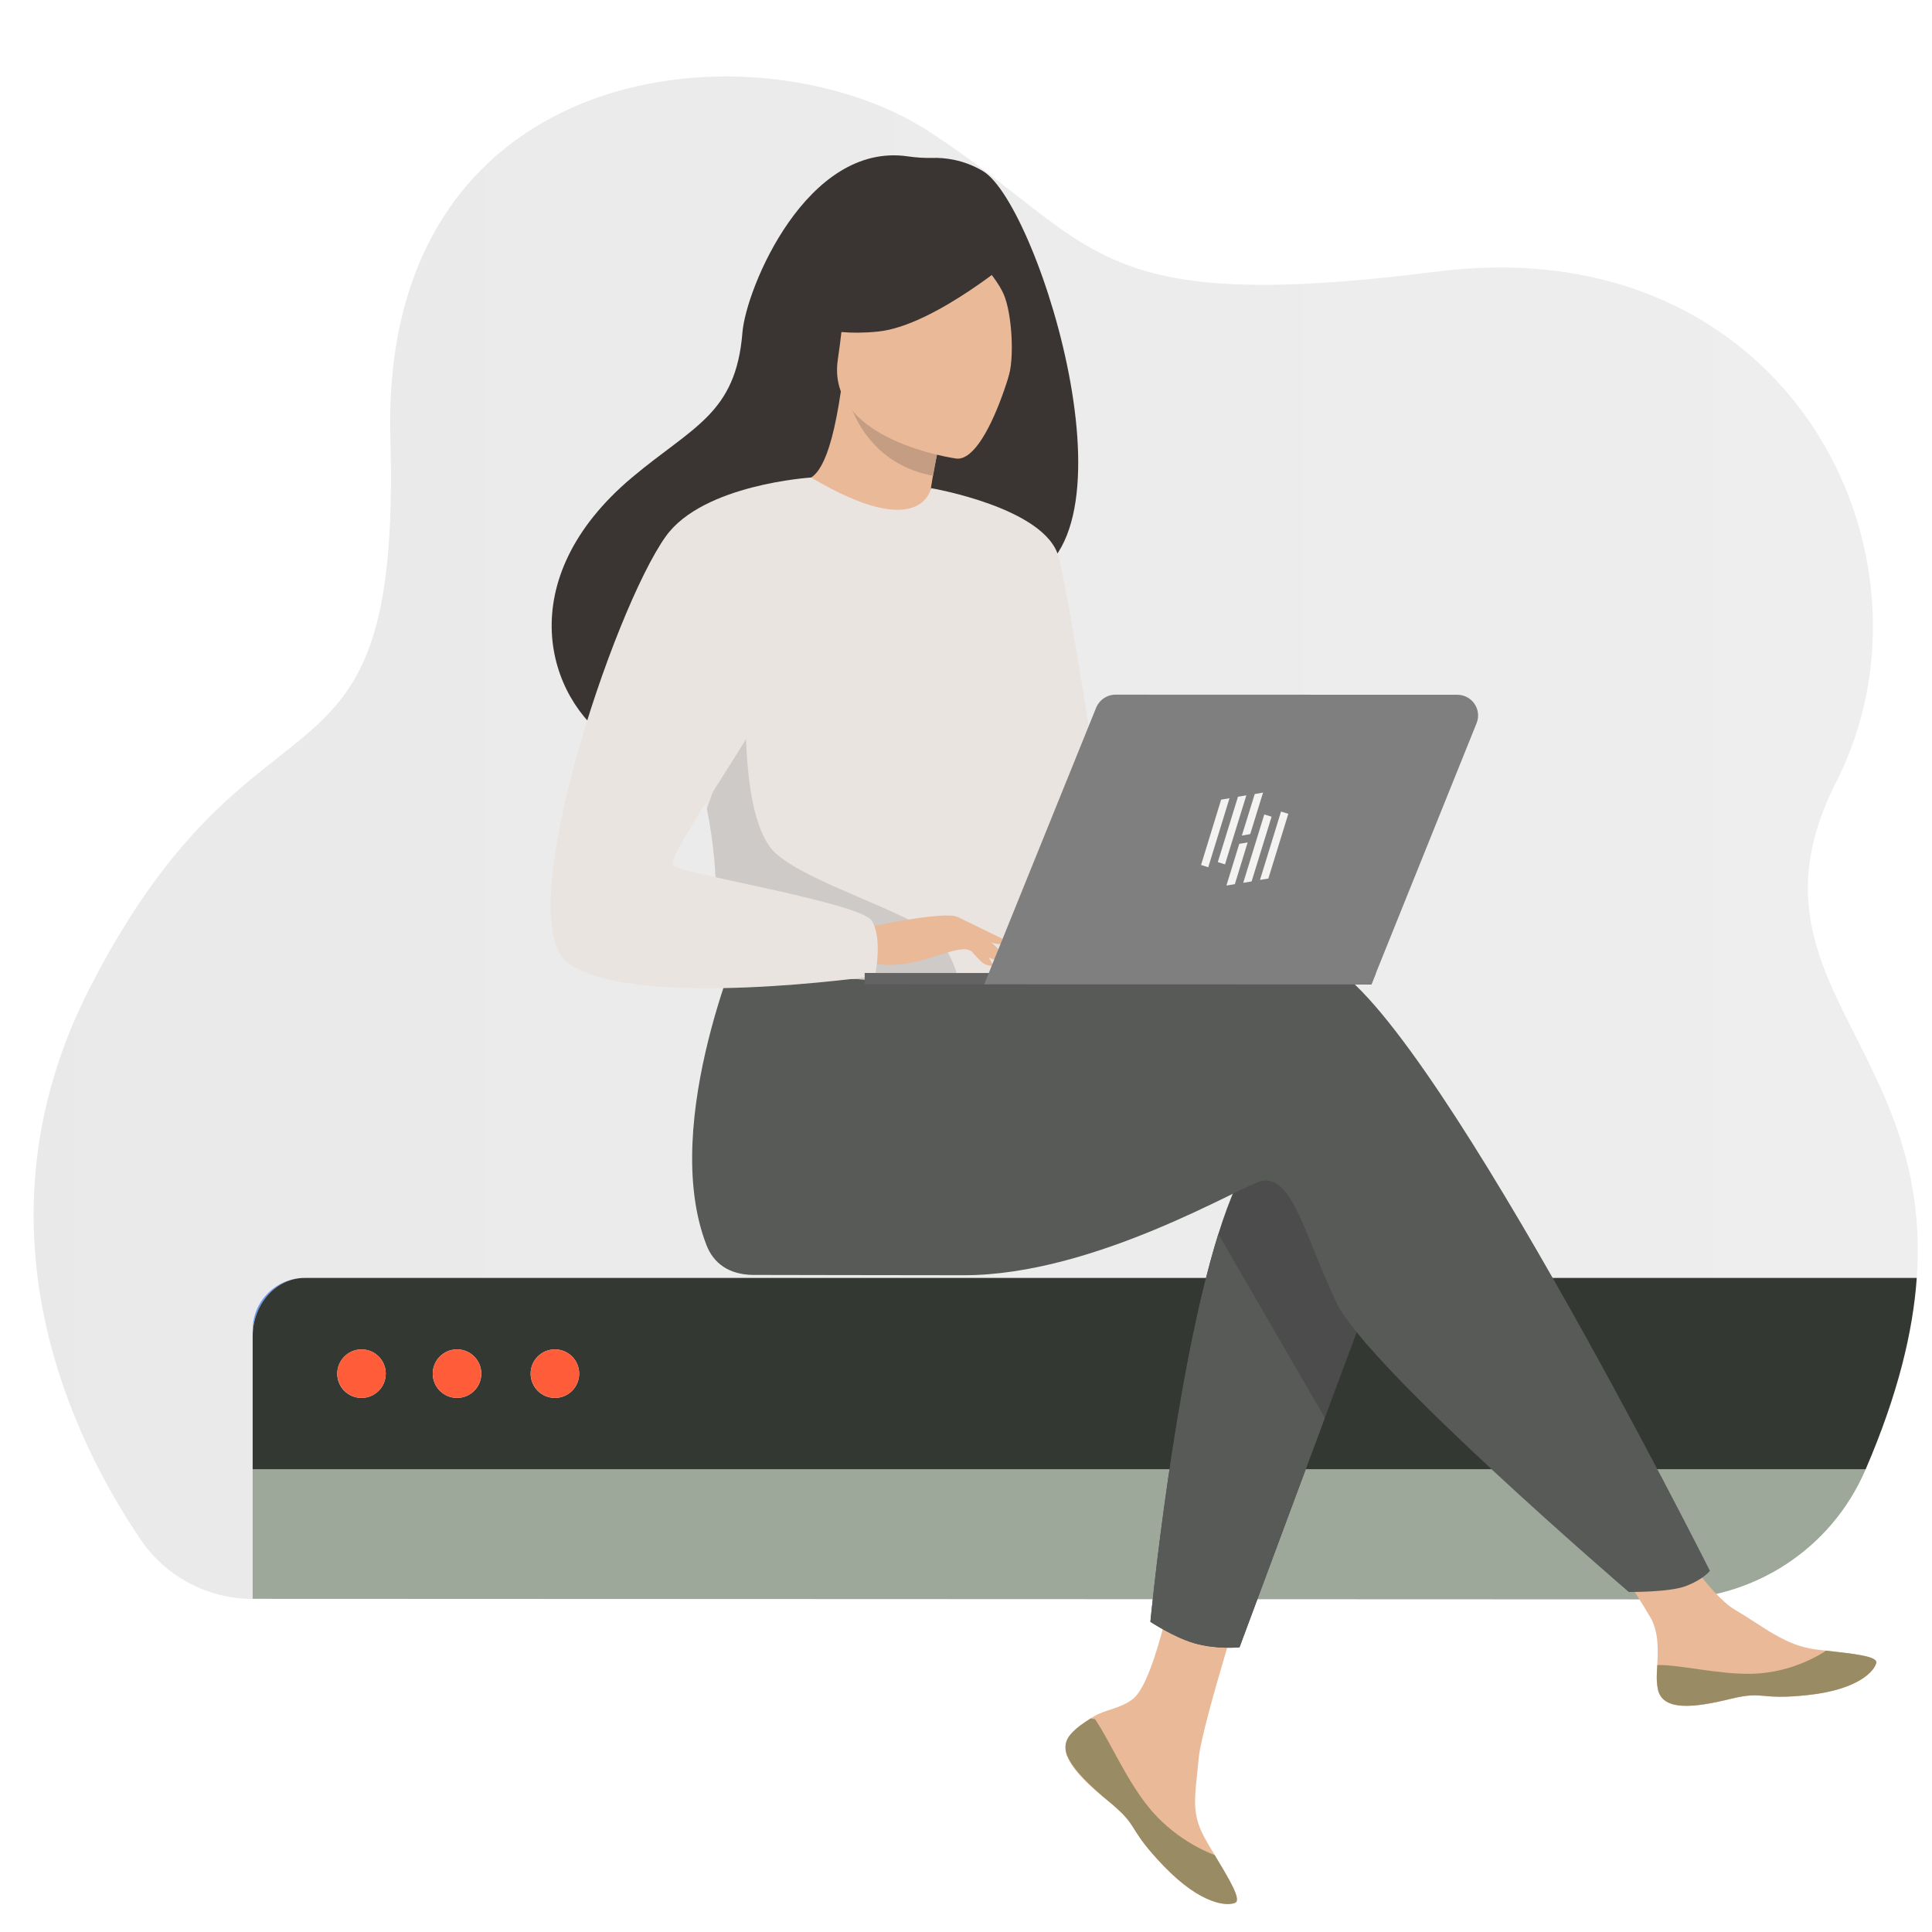 <?xml version="1.0" encoding="UTF-8"?>
<!-- Generator: Adobe Illustrator 27.6.1, SVG Export Plug-In . SVG Version: 6.00 Build 0)  -->
<svg xmlns="http://www.w3.org/2000/svg" xmlns:xlink="http://www.w3.org/1999/xlink" version="1.1" id="Layer_1" x="0px" y="0px" viewBox="0 0 1800 1800" style="enable-background:new 0 0 1800 1800;" xml:space="preserve">
<style type="text/css">
	.st0{opacity:0.1;fill:url(#SVGID_1_);}
	.st1{fill:#EAB998;}
	.st2{opacity:0.5;fill:#C49D82;}
	.st3{fill:#EAC3A9;}
	.st4{fill:#272C27;}
	.st5{fill:#F4F3F2;}
	.st6{fill:#C49D82;}
	.st7{fill:#575A57;}
	.st8{opacity:0.1;fill:url(#SVGID_00000142878360945483056020000006505263664164214421_);}
	.st9{fill:#9DA89B;}
	.st10{fill:#6B98F6;}
	.st11{fill:#343833;}
	.st12{fill:#FF5C39;}
	.st13{fill:#998B64;}
	.st14{fill:#4B4C4B;}
	.st15{fill:#3A3532;}
	.st16{fill:#EAE4E1;}
	.st17{fill:#CECAC8;}
	.st18{fill:#636363;}
	.st19{fill:#7F7F7F;}
	.st20{opacity:0.1;fill:url(#SVGID_00000021087344703074248270000007286802198004724657_);}
	.st21{fill:#EBF3FA;}
	.st22{fill:#282C27;}
	.st23{fill:#1F211E;}
	.st24{fill:#F4AC75;}
	.st25{fill:#3D342E;}
</style>
<g>
	<g>
		<linearGradient id="SVGID_1_" gradientUnits="userSpaceOnUse" x1="31.334" y1="780.412" x2="1786.737" y2="780.412">
			<stop offset="0" style="stop-color:#272C27"></stop>
			<stop offset="1" style="stop-color:#575A57"></stop>
		</linearGradient>
		<path class="st0" d="M235.4,1245.1v-6c0-26.8,21.7-48.5,48.5-48.5h1501.9c15.4-218.4-168-279-75-462.1    c107.5-211.7-44.6-516.8-371.8-475.5C1012,294.3,1025.4,227.4,867,123.4C708.6,19.4,353.6,50,363.7,408.5    c10.1,358.4-121.8,203.5-279.8,511.4c-114.6,223.4-15.4,422.6,47.6,515.1c23.4,34.3,62.4,54.6,103.9,54.7h0v-120.7V1245.1z"></path>
		<path class="st9" d="M1738.2,1368.9H235.4v120.7l1318.8,0.5c79.6,0,151.9-47,183.5-120.1    C1737.9,1369.7,1738.1,1369.3,1738.2,1368.9z"></path>
		<path class="st10" d="M283.9,1190.6c-26.8,0-48.5,21.7-48.5,48.5v6C235.4,1215,257.1,1190.6,283.9,1190.6z"></path>
		<path class="st11" d="M235.4,1245.1v123.8h1502.8c30.1-69.9,44.1-128.3,47.6-178.3H283.9C257.1,1190.6,235.4,1215,235.4,1245.1z     M517,1257.2c12.5,0,22.6,10.1,22.6,22.6c0,12.5-10.1,22.6-22.6,22.6c-12.5,0-22.6-10.1-22.6-22.6    C494.4,1267.3,504.5,1257.2,517,1257.2z M425.8,1257.2c12.5,0,22.6,10.1,22.6,22.6c0,12.5-10.1,22.6-22.6,22.6    c-12.5,0-22.6-10.1-22.6-22.6C403.2,1267.3,413.3,1257.2,425.8,1257.2z M336.8,1257.2c12.5,0,22.6,10.1,22.6,22.6    c0,12.5-10.1,22.6-22.6,22.6c-12.5,0-22.6-10.1-22.6-22.6C314.3,1267.3,324.4,1257.2,336.8,1257.2z"></path>
		<path class="st12" d="M336.8,1302.4c12.5,0,22.6-10.1,22.6-22.6c0-12.5-10.1-22.6-22.6-22.6c-12.5,0-22.6,10.1-22.6,22.6    C314.3,1292.2,324.4,1302.4,336.8,1302.4z"></path>
		<path class="st12" d="M425.8,1302.4c12.5,0,22.6-10.1,22.6-22.6c0-12.5-10.1-22.6-22.6-22.6c-12.5,0-22.6,10.1-22.6,22.6    C403.2,1292.2,413.3,1302.4,425.8,1302.4z"></path>
		<path class="st12" d="M517,1302.4c12.5,0,22.6-10.1,22.6-22.6c0-12.5-10.1-22.6-22.6-22.6c-12.5,0-22.6,10.1-22.6,22.6    C494.4,1292.2,504.5,1302.4,517,1302.4z"></path>
	</g>
	<g>
		<g>
			<g>
				<path class="st1" d="M997.5,1615.8c-5.3,6-6,12.8-3.3,20c0,0,0,0.1,0.1,0.1c4.8,13.3,20.8,28.3,39.3,43.1      c2.4,1.9,4.5,3.7,6.3,5.3c0.5,0.4,1,0.8,1.4,1.3c0.4,0.3,0.7,0.7,1.1,1c17.3,15.9,10.8,19.6,41.8,51.9      c35.4,36.8,59.8,37.5,66.7,34.2c5.9-2.9-6-22.4-19.2-44.4c-0.6-1.1-1.3-2.1-1.9-3.2c-1.8-2.9-3.5-5.9-5.2-8.8      c-15.5-26.4-11.5-38.8-7.8-78.2c3-32,49.8-178.5,49.8-178.5l-67.8-11.7c0,0-20.5,116.7-43,134.7c-12,9.6-25.5,9.7-37.1,16.8      c-0.8,0.5-1.6,1-2.4,1.5C1009.5,1605.2,1002.8,1609.7,997.5,1615.8z"></path>
				<path class="st13" d="M997.5,1615.8c-5.3,6-6,12.8-3.3,20c0,0,0,0.1,0.1,0.1c5.9,13.3,21.5,28.2,39.4,43      c2.3,1.9,4.4,3.7,6.2,5.4c0.5,0.4,1,0.8,1.4,1.3c0.4,0.3,0.7,0.7,1.1,1c17.3,15.9,10.8,19.6,41.8,51.9      c35.4,36.8,59.8,37.5,66.7,34.2c5.9-2.9-6-22.4-19.2-44.4c-6.9-2.5-38.9-15.5-63.1-46.5c-20.5-26.2-34.5-59.6-48.4-80.1      c-1.5-0.3-2.5-0.5-4-0.7C1009.5,1605.2,1002.8,1609.7,997.5,1615.8z"></path>
				<path class="st1" d="M1544.5,1573.6c4.2,20.9,34,17.5,67.4,9.3c33.3-8.1,25.4,1.5,72.9-3.7c47.5-5.2,61.8-22.9,63.3-30      c1.3-6.3-22.2-8.5-47.3-11.4c-3.2-0.4-6.3-0.7-9.5-1.1c-28.4-3.6-49.2-21.9-75-37c-24.4-14.3-60.9-72.4-60.9-72.4l-65.1,5.1      c0,0,34.1,51.9,47.3,74.4c7.8,13.3,7.3,30.8,6.4,44.4C1543.5,1558.7,1543,1566.2,1544.5,1573.6z"></path>
				<path class="st13" d="M1611.9,1582.9c33.3-8.1,25.4,1.5,72.9-3.7c47.5-5.2,61.8-22.9,63.3-30c1.3-6.3-22.2-8.5-47.3-11.4      l-0.2,0.5c0,0-28.5,20.2-68,21.1c-32.2,0.8-66.3-8.5-88.5-8.1c-0.5,7.4-1,14.9,0.5,22.3      C1548.7,1594.6,1578.5,1591.1,1611.9,1582.9z"></path>
				<path class="st14" d="M1295.2,1157.3l-60.9,163.7l-79.5,213.8c0,0-21.6,2.1-42.2-3.9c-19-5.5-40.8-19.9-40.8-19.9      s22.1-229.5,63.3-361.3c10.6-33.8,22.4-61.2,35.4-76.6C1234.4,997.8,1295.2,1157.3,1295.2,1157.3z"></path>
				<path class="st7" d="M1233.4,897.3c-34.6-11.2-125-0.2-223,17.5c-27.1,4.9-54.4-7.5-68.6-31h0l-246.7-19.3      c0,0-81.5,180.5-36.9,295.5c6.5,16.9,20.9,27.5,43.1,27.8c0,0,0,0,0,0c0,0,149.1,0.3,196.7,0.3c122.7,0,259.7-84.2,277.4-87.8      c29-5.8,40.6,52.2,69.6,113.1c29,60.9,272.5,269.8,272.5,269.8s37.4,0.4,52.9-5.4c16.6-6.2,22.7-14.3,22.7-14.3      S1323.3,926.3,1233.4,897.3z"></path>
				<path class="st15" d="M915.8,159.4c-18.3-10.9-36.2-12.6-47.1-12.3c-7.6,0.2-15.2-0.3-22.8-1.4      c-94.1-13.8-150.9,122.9-154.2,164.2c-6.1,75.9-46.3,87.4-102.8,134.9c-113.3,95.2-80.1,205.9-18.2,247.1      c37.2,24.7,102.7,0,102.7,0c0.9,0.6,179.2-99.6,267-147.9C1072.1,525.4,968.7,190.9,915.8,159.4z"></path>
				<path class="st1" d="M866.8,502.9c0.4,0.2-43.2,15.1-72.4,2.2c-27.4-12.1-48.2-57.3-47.8-57.3c12.5-0.6,26.2-11.5,36.8-83.1      l5.3,1.9l89.3,32.2c0,0-6.5,28.7-10.7,56C863.9,477.7,862,499.6,866.8,502.9z"></path>
				<path class="st6" d="M878.1,398.8c0,0-3.6,15.5-8.8,44.4c-51.3-9.3-73.3-48.8-80.5-76.5L878.1,398.8z"></path>
				<path class="st1" d="M891.4,427.3c0,0-122.2-16.4-110.8-92.4c11.4-76,3.3-129.2,81.8-121.9c78.5,7.3,89.3,38.5,91.7,64.8      C956.4,304,923.5,429.6,891.4,427.3z"></path>
				<path class="st15" d="M949.6,236.1c0,0-78.3,67.4-131.5,72.8c-53.2,5.4-73.4-11.7-73.4-11.7s31.4-26,50.3-68.1      c5.6-12.4,17.3-20.9,30.9-22.1C863.9,203.9,935.9,202.4,949.6,236.1z"></path>
				<path class="st15" d="M900.7,230c0,0,26.2,25.3,34.4,44.1c7.9,18.1,10.3,61.4,4,78.7c0,0,40.8-79.3,17.7-117.8      C932.3,194.1,900.7,230,900.7,230z"></path>
				<path class="st16" d="M969.7,683c-3.8,247.4-1.1,195.7-28.2,219.2c-6.5,5.7-24.9,9-49,10.6c-75.9,5-209.2-7.5-214.3-21.6      c-17.5-48.5-5.1-63.6-19.7-137.9c-1.5-7.9-3.4-16.5-5.6-25.8c-12.2-51-24-68.4,19.2-150.3c39.2-74.2,79.9-134.5,83.6-132.3      c103.3,61.4,111.7,9.8,111.7,9.8S971.6,562.3,969.7,683z"></path>
				<path class="st7" d="M1234.3,1321l-79.5,213.8c0,0-21.6,2.1-42.2-3.9c-19-5.5-40.8-19.9-40.8-19.9s22.1-229.5,63.3-361.3      L1234.3,1321z"></path>
				<path class="st16" d="M867.4,454.8c0,0,106.3,18.1,118.8,63.8c12.5,45.8,53.5,323.7,53.5,323.7s-30,29.3-55,4.3      c-25-25-78.5-260-78.5-260L867.4,454.8z"></path>
				<path class="st17" d="M892.6,912.8c-75.9,5-209.2-7.5-214.3-21.6c-17.5-48.5-5.1-63.6-19.7-137.9l36.6-103      c0,0-6.1,114.7,27.7,144.9c33.8,30.2,138.5,58.3,155,83.5C885.8,890.9,891,903,892.6,912.8z"></path>
				<path class="st1" d="M805.6,864.5c0,0,74.9-16.6,86.9-10c12.1,6.6,41.6,30.8,45.3,39.3c3.7,8.4-26.9-6.4-36.8-9.1      c-6.4-1.7-23.4,4.2-31.8,7c-35.3,11.8-57,5.7-57,5.7L805.6,864.5z"></path>
				<path class="st16" d="M755.7,444.9c0,0-100.5,6.2-135.3,54.7c-49,68.3-146.3,359.4-90.6,398.2c62.7,43.7,285.4,11.5,285.4,11.5      s7.4-34.6-2.9-51.4c-10.3-16.8-177.8-43.9-185.6-51.6c-7.7-7.7,96.7-150.8,96.7-174C723.4,609.2,755.7,444.9,755.7,444.9z"></path>
				<path class="st1" d="M896.2,875.3c0,0,15.7,20.2,20.8,22.7c5.1,2.4,8.5,1.8,8.5,1.8l-10.6-19L896.2,875.3z"></path>
				<path class="st1" d="M892.6,854.5l45.6,22.2c0,0-1.9,3.2-7.6,2.9c-5.6-0.3-19.8-5.4-19.8-5.4L892.6,854.5z"></path>
			</g>
			<g>
				<polygon class="st18" points="1281.9,906.7 805.6,906.5 805.6,917 1277.7,917.2     "></polygon>
				<path class="st19" d="M917,917l360.7,0.1l98-243.3c5.1-12.7-4.2-26.4-17.9-26.5l-318.6-0.1c-7.8,0-14.9,4.8-17.9,12L917,917z"></path>
			</g>
		</g>
	</g>
</g>
<g>
	<g>
		<polygon class="st5" points="1141.3,805.3 1161.2,741 1153.4,742.3 1134.6,803.2   "></polygon>
	</g>
	<g>
		<polygon class="st5" points="1125.7,808 1145.5,743.7 1137.7,745 1119,805.9   "></polygon>
	</g>
	<g>
		<polygon class="st5" points="1177.9,758.8 1158.3,822.5 1166.1,821.2 1184.7,760.9   "></polygon>
	</g>
	<g>
		<polygon class="st5" points="1193.5,756.1 1173.9,819.8 1181.7,818.5 1200.3,758.2   "></polygon>
	</g>
	<g>
		<polygon class="st5" points="1176.3,738.5 1176.7,738.6 1176.8,738.4   "></polygon>
	</g>
	<g>
		<polygon class="st5" points="1169,739.8 1157,778.5 1164.8,777.1 1176.7,738.6 1176.3,738.5   "></polygon>
	</g>
	<g>
		<polygon class="st5" points="1142.7,824.8 1143.1,825 1150.5,823.7 1162.4,784.9 1154.6,786.2   "></polygon>
	</g>
</g>
</svg>
